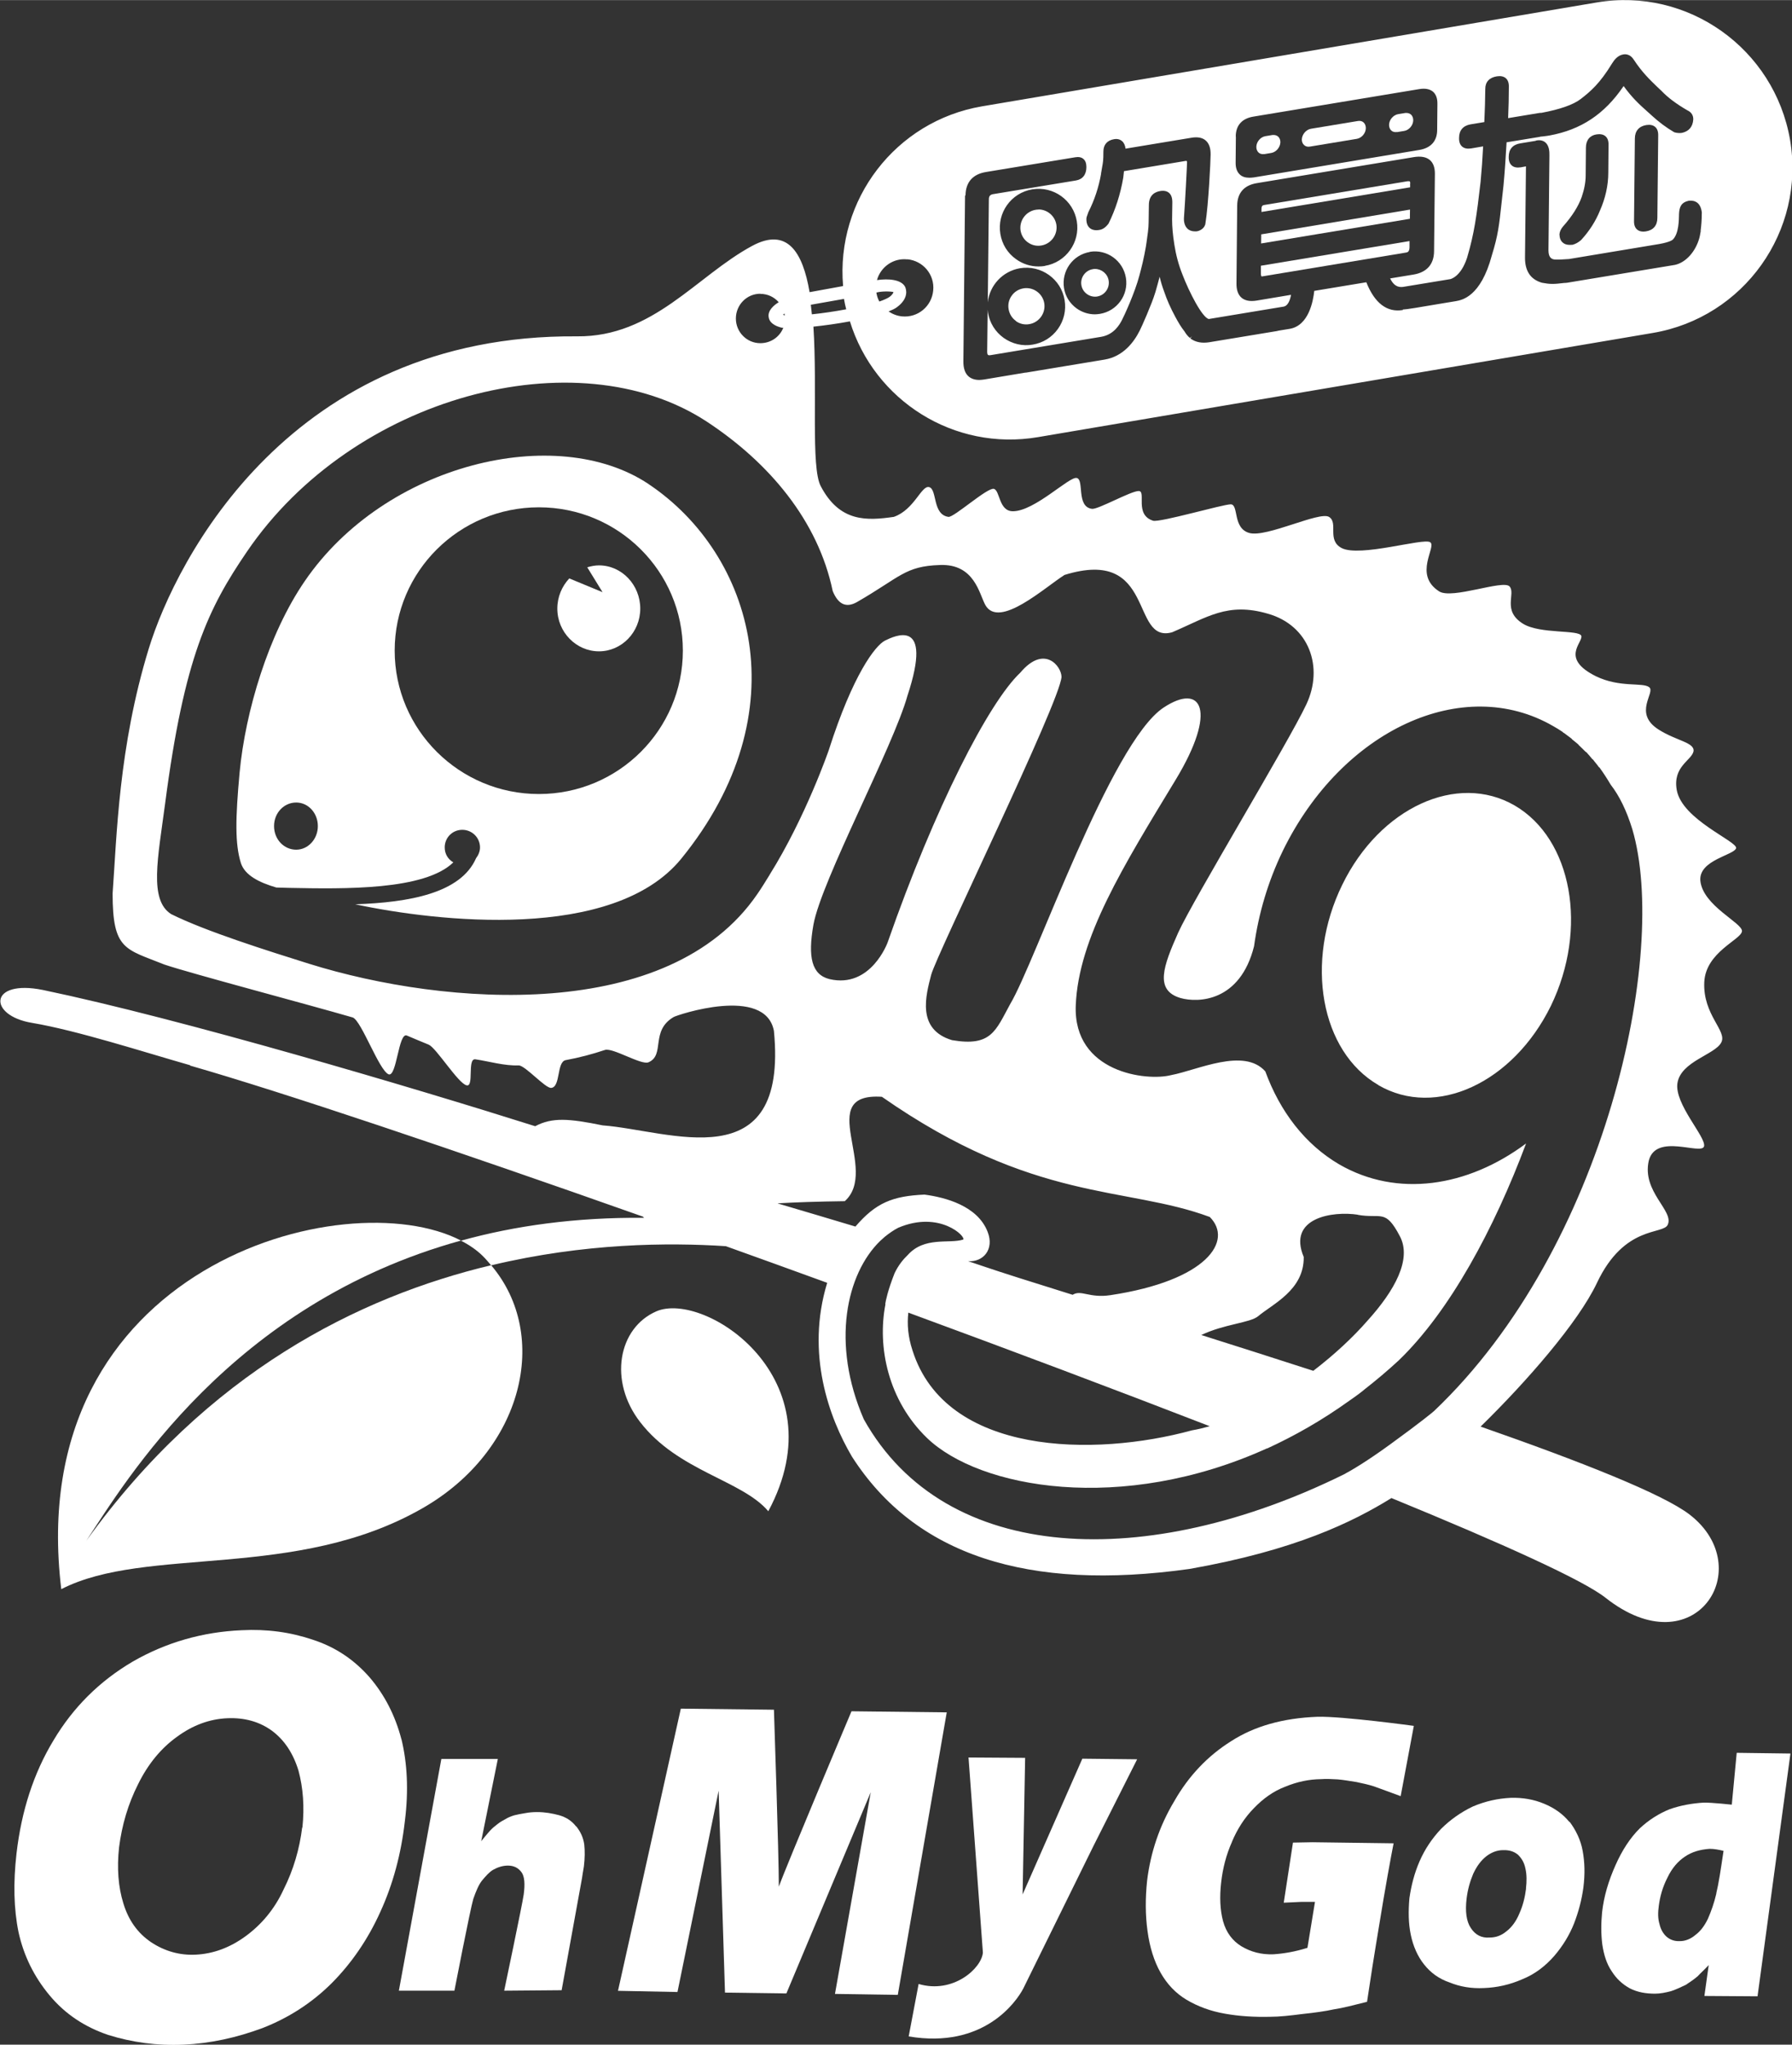 <?xml version="1.0" encoding="UTF-8"?>
<svg id="b" data-name="圖層 1" xmlns="http://www.w3.org/2000/svg" width="52.82mm" height="60.25mm" viewBox="0 0 149.74 170.79">
  <rect x="0" y="0" width="149.74" height="170.79" fill="#333333" stroke="none"/>
  <defs>
    <style>
      .c {
        fill: #fff;
        stroke-width: 0px;
      }
    </style>
  </defs>
  <path class="c" d="m33.54,145.27c-.52-1.98-1.4-3.7-2.66-5.17-1.3-1.48-2.86-2.53-4.75-3.14-1.86-.63-3.84-.9-5.93-.79-3.26.14-6.31,1.01-9.11,2.62-2.79,1.64-4.99,3.84-6.62,6.58-1.66,2.74-2.68,5.9-3.09,9.45-.28,2.45-.23,4.63.17,6.58.43,1.95,1.29,3.71,2.6,5.28,1.31,1.57,2.95,2.64,4.9,3.3,1.96.61,4.06.91,6.27.81,2.25-.1,4.44-.58,6.62-1.39,2.13-.83,4.06-2.05,5.74-3.71,1.67-1.67,3.05-3.67,4.09-5.97,1.07-2.33,1.75-4.87,2.06-7.6.33-2.6.19-4.88-.28-6.83Zm-8.29,7.38c-.22,1.78-.72,3.52-1.55,5.17-.77,1.68-1.89,2.97-3.18,3.91-1.33.97-2.72,1.47-4.16,1.54-1.36.07-2.61-.3-3.72-1.03-1.14-.77-1.9-1.84-2.33-3.25-.43-1.38-.55-2.95-.36-4.69.24-1.86.75-3.61,1.59-5.27.82-1.67,1.91-3,3.25-3.96,1.32-.97,2.73-1.49,4.22-1.55,1.45-.06,2.69.3,3.72,1.05,1.03.77,1.76,1.86,2.21,3.32.39,1.45.51,3.03.33,4.76Z"/>
  <path class="c" d="m131.14,152.19c-.55-.68-1.27-1.18-2.12-1.53-.86-.36-1.8-.52-2.78-.49-1.07.05-2.12.28-3.16.72-.99.47-1.9,1.11-2.67,1.88-.77.82-1.36,1.71-1.79,2.7-.43.99-.69,1.99-.85,3.09-.09,1.06-.09,2.09.12,3.07.19.92.57,1.79,1.1,2.45.55.7,1.25,1.21,2.13,1.51.88.36,1.82.52,2.87.47,1.11-.04,2.17-.28,3.2-.73,1.05-.42,1.93-1.09,2.69-1.96.72-.84,1.27-1.75,1.65-2.71.38-.98.64-1.98.78-3.01.14-1.12.11-2.11-.06-3.04-.17-.94-.57-1.74-1.1-2.45Zm-3.62,5.55c-.09.73-.27,1.45-.56,2.09-.27.66-.65,1.16-1.08,1.49-.45.37-.9.52-1.42.52-.65.05-1.18-.21-1.56-.8-.37-.55-.48-1.38-.35-2.46.09-.74.28-1.42.55-2.06.29-.62.63-1.1,1.1-1.47.41-.32.9-.51,1.39-.51.52-.02.91.11,1.24.37.33.32.54.68.64,1.19.11.49.11,1.05.04,1.65Z"/>
  <path class="c" d="m48.13,152.55c-.36-.46-.82-.76-1.42-.93-.56-.15-1.17-.26-1.84-.26-.34,0-.68.03-.99.09-.33.05-.62.11-.91.18-.27.08-.53.19-.74.32-.22.12-.44.24-.64.4-.23.17-.43.34-.62.54-.2.21-.76.9-.76.9l1.39-6.87h-4.72l-3.55,19.36h4.64s1.33-6.85,1.58-7.67c.23-.66.45-1.17.71-1.51.32-.38.6-.71.93-.91.39-.22.81-.36,1.25-.36.5,0,.87.19,1.14.56.25.34.3.97.18,1.86-.11.8-1.63,8.03-1.63,8.03l4.8-.04,1.7-9.35s.11-.74.16-.99c.08-.69.09-1.28.03-1.83-.08-.57-.3-1.06-.68-1.53Z"/>
  <path class="c" d="m71.16,142.92s-5.43,12.86-6.08,14.67c0-2.65-.41-14.78-.41-14.78l-7.78-.09-5.25,23.57,4.97.1,3.44-16.82.53,16.87,5.13.07,7.05-16.81-2.99,16.85,5.25.08,4.09-23.6-7.95-.09Z"/>
  <path class="c" d="m85.45,158.25l.21-11.42-4.73-.03,1.2,16.3c-.11,1.31-2.48,3.47-5.37,2.62l-.83,4.38c6.26,1.06,8.99-2.89,9.57-3.99l5.88-11.94,3.64-7.22-4.58-.05-4.99,11.34Z"/>
  <path class="c" d="m144.7,150.74s-1.65-.18-2.33-.17c-.99.06-1.94.23-2.85.55-.87.35-1.72.87-2.5,1.6-.78.77-1.47,1.81-2.03,3.08-.58,1.3-.97,2.59-1.12,3.94-.09.94-.09,1.83.02,2.69.13.87.37,1.62.78,2.22.4.64.92,1.11,1.53,1.44.63.32,1.33.44,2.1.44.44,0,.9-.1,1.33-.21.42-.14.82-.33,1.24-.53.37-.24.71-.48.98-.71.23-.25.57-.55.93-.94l-.36,2.58,4.44.03,2.75-20.28-4.49-.06-.41,4.32Zm-1.28,7.42c-.19.81-.44,1.51-.71,2.12-.3.62-.64,1.05-1.06,1.36-.4.34-.86.5-1.27.5-.4.02-.77-.08-1.1-.35-.29-.25-.51-.62-.61-1.07-.14-.44-.14-.98-.06-1.53.1-.77.31-1.55.72-2.35.38-.8.88-1.37,1.45-1.75.59-.41,1.28-.6,2.07-.66.38,0,.76.07,1.17.17-.23,1.55-.41,2.75-.61,3.56Z"/>
  <path class="c" d="m102.93,153.87c.46-1.1,1.06-2.03,1.84-2.83.78-.81,1.63-1.42,2.6-1.79,1.01-.42,2-.63,3.03-.64.45-.04.89,0,1.38.02.48.04,1.03.14,1.56.22.55.11,1.05.23,1.46.36.4.14,2.24.82,2.24.82l1.1-5.87s-6-.82-8.06-.76c-2.89.11-5.27.79-7.21,2.04-1.96,1.23-3.54,2.9-4.73,4.98-1.25,2.08-2,4.3-2.29,6.69-.15,1.45-.15,2.86.04,4.21.18,1.33.55,2.51,1.09,3.46.54.95,1.25,1.71,2.17,2.26.93.55,1.99.95,3.2,1.16,1.23.22,2.48.29,3.79.26.77,0,1.66-.1,2.67-.23,1.04-.11,1.92-.23,2.64-.39.75-.11,1.66-.35,2.78-.63.22-1.5.57-3.75,1.06-6.68.4-2.49.97-5.63,1.16-6.56l-6.78-.09-1.63.03-.77,5.02,1.5-.07c.14,0,.48,0,1.11,0l-.63,3.84c-1.05.33-1.97.48-2.83.54-1.03.04-1.9-.2-2.69-.67-.74-.45-1.27-1.15-1.53-2.09-.25-.94-.3-2.02-.16-3.24.13-1.17.42-2.31.9-3.38Z"/>
  <path class="c" d="m7.21,128.7c3.29-4.97,12.07-19.77,31.31-25.08-9.64-5-36.67,2.13-33.4,29.12,7.12-3.66,19.6-.68,30.2-6.77,8.39-4.81,10.71-14.42,5.72-20.29-11.06,2.64-23.7,8.93-33.83,23.02Z"/>
  <path class="c" d="m54.85,109.53c-3.22,1.4-4,5.85-1.36,9.25,3.16,4.11,8.5,4.85,10.71,7.45,5.95-11.08-5.32-18.43-9.35-16.7Z"/>
  <path class="c" d="m115.18,90.64c4.8,2.79,11.24-.18,14.41-6.62,3.13-6.46,1.78-13.94-3.02-16.74-4.81-2.79-11.27.18-14.41,6.62-3.16,6.45-1.81,13.94,3.02,16.73Z"/>
  <path class="c" d="m50.05,47.22c-.34,0-.67.07-.98.16l1.28,2.08-2.78-1.15c-.61.65-1,1.54-1,2.52,0,1.97,1.58,3.57,3.48,3.57s3.45-1.6,3.45-3.57-1.54-3.61-3.45-3.61Z"/>
  <path class="c" d="m54.2,40.43c-7.7-5.14-22.02-1.71-28.73,8.1-3.03,4.41-4.97,10.88-5.45,16.01-.35,3.81-.39,5.96.11,7.55.33,1.01,1.49,1.61,2.96,2.04l1.09.03c4.63.09,11.29.21,13.7-2.13-.46-.27-.72-.72-.72-1.25,0-.82.65-1.47,1.47-1.47s1.48.66,1.48,1.47c0,.34-.14.65-.33.9-1.28,2.93-5.6,3.7-10.1,3.85,6.8,1.45,21.56,3.15,27.24-3.8,9.99-12.27,6.03-25.43-2.71-31.29Zm-29.45,30.54c-1.02,0-1.85-.86-1.85-1.97s.83-1.97,1.85-1.97,1.81.89,1.81,1.97-.81,1.97-1.81,1.97Zm20.28-4.65c-6.64,0-12.05-5.36-12.05-11.98s5.4-11.97,12.05-11.97,12.03,5.36,12.03,11.97-5.38,11.98-12.03,11.98Z"/>
  <path class="c" d="m15.87,89c7.67,2.2,21.87,6.97,37.85,12.62.03.03.06.07.1.1-5.71-.05-10.8.66-15.3,1.91.7.36,1.31.78,1.8,1.26.26.25.49.53.72.8,7.81-1.87,14.83-1.91,19.61-1.6,2.8,1,5.63,2.03,8.47,3.06-1.81,5.92.17,11.3,2.07,14.52,5.27,8.22,14.68,11.28,28.21,9.38,8.8-1.55,13.62-3.91,16.87-5.92,9.37,3.84,16.05,6.87,17.89,8.33,7.46,5.89,12.78-2.49,7.04-6.94-2.22-1.72-9.12-4.44-17.48-7.36,3.82-3.73,8.16-8.7,9.72-12,2.31-4.89,5.56-4,5.92-4.87.53-1.16-2.17-2.75-1.59-5.33.59-2.36,4.4-.44,4.62-1.21.2-.76-2.51-3.55-2.22-5.3.3-1.8,3.12-2.36,3.65-3.36.55-.97-1.54-2.3-1.41-5.06.12-2.52,3.09-3.54,3.15-4.25.06-.69-3.28-2.12-3.48-4.23-.13-1.73,2.84-2.12,2.99-2.71.11-.57-4.51-2.37-4.96-4.85-.35-1.97,1.23-2.47,1.4-3.23.12-.75-1.41-.87-2.91-1.82-2.18-1.38-.24-3.1-.79-3.54-.54-.43-2.45.06-4.46-.92-2.98-1.49-1.1-2.77-1.21-3.36-.15-.55-3.43-.14-4.87-1.02-1.78-1.1-.59-2.5-1.13-3.12-.54-.59-4.82,1.11-5.89.41-2.18-1.41-.18-3.73-.74-4.1-.55-.39-5.88,1.28-7.41.48-1.25-.67-.24-2.11-1.05-2.6-.81-.48-5.19,1.73-6.64,1.35-1.43-.39-.88-2.36-1.56-2.4-.67,0-5.94,1.54-6.5,1.37-1.58-.5-.54-2.48-1.2-2.48s-3.39,1.55-3.9,1.49c-1.35-.17-.62-2.47-1.29-2.58-.63-.12-3.51,2.78-5.32,2.78-1.19,0-1.07-1.73-1.59-1.87-.54-.14-3.35,2.41-3.8,2.34-1.34-.19-.93-2.26-1.59-2.48-.66-.22-1.23,1.87-2.97,2.48-2.24.32-4.52.47-6.11-2.57-.83-1.57-.27-8.04-.61-13.32.95-.1,2.02-.25,3.05-.44,2.04,6.62,8.7,10.86,15.71,9.67l51.36-8.7c7.63-1.28,12.78-8.51,11.49-16.13-1.32-7.64-8.56-12.77-16.16-11.48l-51.38,8.68c-7.22,1.24-12.21,7.81-11.59,15.01l-2.8.51c-.57-3.36-1.87-5.45-4.81-3.86-4.66,2.52-8.25,7.61-14.62,7.55-23.95-.2-33.52,18.69-35.79,26.09-2.53,8.25-2.67,15.72-3.02,20.45,0,4.74,1.06,4.62,4.34,5.94,2.2.74,11.88,3.3,15.74,4.42.73.32,2.17,4.37,2.97,4.74.7.31.83-3.57,1.55-3.23.59.25,1.2.51,1.82.76.64.29,2.45,3.22,3.15,3.39.66.2.04-2.26.74-2.17,1.14.17,2.45.56,3.62.51.55,0,2.22,1.92,2.72,1.88.8-.08.44-2.17,1.21-2.32,1.14-.21,2.23-.5,3.28-.85.66-.21,3.04,1.29,3.64,1.03,1.41-.61.13-2.62,2.1-3.78.28-.17,7.66-2.66,8.38,1.16,1.21,12.52-8.75,8.3-14.31,7.89-2.81-.57-4.21-.69-5.64.07-10.18-3.22-29.62-8.98-41.13-11.38-4.53-.92-4.63,2.14-.9,2.75,3.75.63,9.38,2.45,13.21,3.54ZM142.2,17.82c0,.55-.04,1.02-.09,1.41,0,.02,0,.05,0,.08h0s0,.02,0,.02c0,.03-.01.06-.02.1-.02.16-.06.31-.09.44h0c-.32,1.15-1.13,2.05-2.04,2.25l-9,1.49c-.08.01-.17.02-.27.02-.41.05-.71.08-.96.08-.31,0-.56-.04-.89-.1-.96-.28-1.42-.99-1.41-2.12l.08-7.6-.43.08c-.33.05-.58,0-.75-.15-.18-.15-.27-.4-.26-.73,0-.63.34-1.02.96-1.12l1.28-.21s.02-.02.07-.03c.3-.06.56,0,.75.16.32.27.35.76.34,1.11l-.08,7.9c0,.62.27.74.51.77.28.02.69,0,1.21-.04l7.22-1.2c.99-.15,1.34-.32,1.46-.43.5-.52.5-1.63.51-2.16.03-.56.18-.94.82-1.08,0,0,.02,0,.03,0,.44-.04.98.12,1.06,1.05Zm-11.89,1.74c.02-.22.11-.42.28-.63.77-.86,1.3-1.7,1.58-2.49.21-.62.33-1.22.33-1.8l.02-2.31c0-.62.32-1.02.88-1.11.32-.05.57,0,.75.15.18.15.27.4.26.73l-.02,2.31c0,1.09-.25,2.16-.7,3.18-.36.89-.89,1.71-1.56,2.44,0,0-.01.01-.02.02-.23.2-.47.33-.71.39-.08,0-.15.01-.22.01-.25,0-.45-.06-.59-.19-.18-.15-.27-.38-.28-.68Zm6.23-1.12l.07-6.87c0-.63.34-1.03.95-1.13.32-.05.56,0,.74.15.18.15.27.4.26.73l-.07,6.87h0c0,.64-.34,1.03-.95,1.13-.08.01-.16.02-.23.02-.21,0-.38-.06-.51-.17-.18-.15-.27-.4-.26-.73Zm-33.28-7.04c0-.94.53-1.52,1.5-1.67l13.81-2.29c.51-.09.9-.01,1.17.21.25.22.38.56.37,1.03l-.02,2.16c0,.94-.53,1.52-1.5,1.68l-13.8,2.29h0c-.14.02-.27.03-.39.03-.33,0-.59-.08-.78-.25-.25-.22-.38-.56-.37-1.03l.02-2.16Zm-11.26,3.1c.04-.25.07-.43.1-.58.07-.37.1-.54.1-1.26,0-.58.31-.94.89-1.04.34-.06.55.06.67.16.16.14.26.36.29.63l5.5-.91c.52-.09.93-.01,1.2.23.28.24.42.64.41,1.18,0,.49-.18,4.19-.43,5.72-.04.43-.47.66-.76.69-.04,0-.08,0-.12,0-.26,0-.48-.08-.64-.24-.3-.3-.28-.76-.28-.85.1-1.34.26-4.43.26-4.68,0-.06-.01-.09-.02-.1-.01-.01-.07-.03-.19,0l-5.06.84-.06.54c-.24,1.41-.66,2.69-1.23,3.84-.24.32-.49.49-.77.53-.34.06-.61,0-.8-.16-.19-.16-.29-.43-.28-.78,0-.08.03-.19.17-.56.5-.98.86-2.06,1.06-3.21Zm-.94,6.53c1.43-.24,2.78.73,3.02,2.16.24,1.43-.73,2.78-2.16,3.02-.14.02-.29.04-.43.04-.54,0-1.07-.17-1.52-.49-.57-.41-.95-1.01-1.06-1.7-.23-1.43.73-2.78,2.16-3.02Zm-3.75,1.18c-.18.03-.36.04-.54.04-.67,0-1.32-.21-1.87-.61-.71-.5-1.17-1.25-1.31-2.11-.29-1.76.9-3.43,2.67-3.72,1.76-.29,3.43.9,3.72,2.67.29,1.76-.91,3.43-2.67,3.72Zm-6.63-5.89c.01-1.1.6-1.78,1.72-1.96l7.45-1.23c.29-.05.52,0,.68.14.17.14.25.37.25.68,0,.63-.32,1.03-.88,1.12l-6.91,1.14c-.25.04-.36.17-.36.43l-.09,8.61c.15-1.41,1.23-2.6,2.69-2.85,1.77-.29,3.44.9,3.73,2.66.14.85-.06,1.71-.56,2.41-.5.7-1.25,1.17-2.11,1.31-.85.15-1.71-.06-2.42-.56-.7-.5-1.17-1.25-1.31-2.1-.01-.08-.02-.16-.03-.25l-.04,3.49c0,.14.02.24.07.28.05.04.15.03.21.02l9.23-1.53c1.1-.18,1.57-1.06,1.74-1.38.19-.36,1.09-2.3,1.47-3.75.19-.71.37-1.42.54-2.4l.05-.33c.09-.65.18-1.21.18-1.7l.02-1.44c0-.85.52-1.11.95-1.18.3-.05.55,0,.73.15.19.16.28.42.28.79l-.02,1.44c0,.59.06,1.3.19,2.1.13.84.35,1.68.67,2.48.56,1.47,1.66,3.62,2.21,3.73l6.22-1.03c.4-.05.57-.56.65-.99l-2.87.48c-.55.09-.98.01-1.27-.24-.29-.25-.43-.66-.42-1.21l.06-6.49c.01-1.05.58-1.7,1.65-1.87l13.09-2.17c.6-.1,1.05-.02,1.36.24.28.24.42.62.42,1.14l-.07,6.49c-.01,1.08-.61,1.76-1.73,1.94l-1.94.32c.26.54.6.77,1.07.71l3.95-.65s.88-.16,1.41-1.79c.6-2.02.8-3.49,1.13-6.35.09-.95.16-1.94.21-2.95l-1,.17c-.32.05-.57,0-.75-.15-.18-.15-.27-.4-.26-.73,0-.63.34-1.02.96-1.13l1.15-.19c.05-1,.07-1.91.08-2.77,0-.58.34-.95.96-1.05.32-.05.57,0,.75.15.18.15.27.4.26.73,0,.82-.02,1.68-.06,2.61l2.54-.42c.09-.02.17-.02.24-.02,1.55-.29,2.67-.68,3.29-1.16.83-.64,1.6-1.31,2.59-2.93.2-.33.49-.71.96-.79.25-.04.6,0,.88.44.69,1.05,1.32,1.65,1.98,2.29l.33.31c.54.57,1.27,1.11,2.17,1.63.33.15.5.42.49.76-.04.61-.36.99-.94,1.12-.21.03-.42.02-.65-.05-.67-.39-1.28-.85-1.87-1.39-.14-.13-.28-.25-.41-.37-.62-.55-1.25-1.13-1.95-2.1-.01.02-.02.03-.04.06-1.57,2.29-3.52,3.59-6.15,4.07-.14.03-.28.04-.41.06-.09.01-.18.02-.26.03,0,0-.05,0-.06,0-.03.01-.09.03-.17.04l-2.69.44c-.07,1.24-.15,2.46-.26,3.63-.06.55-.11,1.02-.16,1.44-.2,1.85-.29,2.69-.81,4.37-.93,3.48-2.51,3.74-3.02,3.83l-.79.13c-2.44.41-3.3.56-3.63.57v.04c-1.31.22-2.35-.56-3.05-2.32l-4.35.72c-.09.85-.46,2.9-2.05,3.17l-.92.15s-.1.03-.17.04l-5.63.93c-.61.1-1.13,0-1.53-.28-.01,0-.05-.03-.06-.04l.14-.17-.17.13c-.16-.12-.32-.32-.45-.54-.29-.37-.49-.7-.77-1.22-.4-.74-.71-1.44-.93-2.1-.15-.4-.28-.82-.38-1.25-.11.43-.23.85-.35,1.27l-.03.09c-.26.88-1.15,2.89-1.29,3.15-.48.95-1.37,2.15-2.93,2.41l-6.58,1.09s-.04,0-.06,0l-3.41.57c-.15.02-.29.04-.42.04-.37,0-.66-.1-.88-.28-.31-.26-.46-.7-.45-1.3l.14-13.83Zm-4.87,5.33c1.32.12,2.3,1.28,2.17,2.6-.12,1.33-1.28,2.3-2.61,2.17-.41-.04-.79-.19-1.12-.41.29-.12.53-.23.69-.35,1.02-.75.79-1.49.69-1.71-.32-.61-1.38-.7-2.35-.56.3-1.09,1.36-1.86,2.53-1.73Zm-1.15,2.75s-.05.19-.34.4c-.17.12-.47.25-.84.38-.13-.23-.21-.48-.25-.75.58-.15,1.4-.08,1.43-.03Zm-9.67,76.11c1.49-.09,3.32-.15,5.6-.18,2.93-2.62-2.6-9.09,3.1-8.72,12.73,8.88,20.39,7.43,27.4,10.04,1.98,1.98-.21,5.31-8.3,6.53-1.77.27-2.44-.48-3.16-.03-3.44-1.07-6.05-1.9-7.34-2.34-.4-.14-.88-.3-1.4-.47,1.27.1,2.21-.99,1.64-2.44-.84-2.19-3.55-2.89-5.28-3.12-2.68.12-4.07.69-5.77,2.67-2.11-.63-4.31-1.29-6.49-1.93Zm48.46.96c1.99.35,2.3-.54,3.52,1.78,1.02,1.92-.42,4.54-2.7,7.06-1.21,1.39-2.78,2.85-4.53,4.19-3.2-1.04-6.37-2.04-9.36-2.99,1.92-.92,4.07-1.01,4.75-1.57,1.2-1.02,3.85-2.18,3.81-4.95-1.38-3.29,2.43-3.85,4.52-3.53Zm-12.37,17.66c-.5.14-.99.26-1.47.34-8.18,2.24-20.58,2.11-23.36-6.67-.38-1.14-.46-2.2-.35-3.16,8.73,3.21,17.34,6.45,25.19,9.49ZM67.76,25.45l2.77-.49s0,.06.01.1c.04.26.11.52.17.77-.97.18-1.98.33-2.87.42-.03-.28-.06-.56-.09-.83v.03Zm-2.21.73c.01.05.01.11.02.16,0,0-.01,0-.02,0-.05-.02-.06-.04-.12-.06.02,0,.07-.06.12-.1Zm-2.02-1.64c.62,0,1.17.27,1.54.7-.42.25-.93.7-.84,1.24.08.62.84.83,1.11.89.03,0,.07,0,.11.01-.3.75-1.03,1.28-1.92,1.28-1.12,0-2.04-.92-2.04-2.06s.91-2.07,2.04-2.07Zm.78,48.53c-.34.54-.67,1.1-1.03,1.61-7.35,10.74-25.93,9.41-37.45,5.82-3.41-1.07-8.64-2.71-11.53-4.15-1.86-1.18-1.11-4.65-.5-9.25,1.59-12.2,3.61-16.3,6.83-21.02,8.86-13.02,27.54-17.96,38.38-10.9,5.27,3.45,9.35,8.32,10.57,14.18.44,1.08,1.09,1.45,2.02.93,3.66-2.11,4.01-3,6.93-3.1,2.91-.12,3.29,2.42,3.81,3.35,1.15,2.01,4.95-1.47,6.61-2.52,7.68-2.38,5.47,5.76,8.99,4.79,2.94-1.25,4.63-2.54,8.01-1.55,3.43.97,4.69,4.45,3.2,7.59-1.47,3.13-9.45,16.29-10.7,19.05-1.24,2.79-2,4.81.19,5.46,1.48.42,4.99.32,6.15-4.33.37-2.68,1.15-5.38,2.41-7.98,4.94-10.1,15.06-14.76,22.59-10.4.26.15.5.29.75.46.03.03.09.09.16.12.17.12.33.24.51.38.05.04.12.08.15.14.16.12.33.27.5.41.04.02.05.08.11.12.16.16.33.31.5.49.03.03.07.04.09.06.18.19.34.39.49.57.02,0,.04.03.07.05.15.21.34.41.48.62.02.01.02.03.05.03.34.47.65.95.94,1.44.73.94,1.33,2.17,1.81,3.73,3.03,10.28-2.15,34.89-16.57,48.59-.14.12-1,.85-3.7,2.81-1.97,1.43-3.21,2.15-3.83,2.48-16.35,8.06-33.28,7.62-40.12-4.6-2.76-6.35-1.45-12.17,1.37-14.9.16-.15.3-.27.39-.35.36-.29.73-.55,1.12-.75,3.47-1.47,5.69.76,5.42.99-1.17.37-3.23-.28-4.63,1.29-.38.36-.78.85-1.1,1.52-.57,1.45-.74,2.3-.78,2.58,0,0,.01,0,.02,0-.7,3.58.22,8.04,3.47,11.18,4.38,4.22,16.27,6.37,28.41.87,0,0,.02,0,.03.01h0s0,0,0,0h-.02c2.29-1.05,4.58-2.35,6.84-3.97.71-.49,1.1-.79,1.28-.95.97-.76,1.94-1.57,2.89-2.45,4.27-4.12,7.96-10.98,10.63-18.11-4.9,3.65-10.77,4.54-15.61,1.75-2.87-1.68-4.96-4.43-6.18-7.77-1.79-2.02-5.68-.1-7.87.31-2.04.53-8.18-.2-7.97-5.81.22-5.64,3.97-11.64,8.36-18.88,3.48-5.75,2.19-8.13-1.02-6.01-4.42,2.92-10.74,21.31-12.81,24.75-1.23,2.25-1.58,3.59-4.87,3.03-2.99-.9-2.18-3.75-1.74-5.46.46-1.72,10.77-22.8,10.89-24.88,0-.88-1.43-2.75-3.45-.35-2.62,2.47-7.13,11.22-11.08,22.53,0,0-1.4,3.87-4.86,3.06-1.48-.37-1.82-1.82-1.34-4.54.66-3.68,6.67-14.87,7.86-19.14,2.19-6.62-1.11-4.97-1.89-4.59-.79.41-2.66,2.79-4.69,9.15,0,0-1.92,5.58-4.95,10.42Z"/>
  <path class="c" d="m86.78,17.5c-.08,0-.16,0-.25.02-.82.14-1.38.92-1.25,1.74.07.4.28.75.61.98.33.24.73.33,1.13.26.82-.14,1.38-.92,1.25-1.74-.12-.74-.77-1.27-1.49-1.27Z"/>
  <path class="c" d="m116.73,11.03l.61-.1c.41-.07.75-.48.75-.9,0-.19-.07-.36-.19-.47-.1-.08-.22-.13-.36-.13-.04,0-.07,0-.11,0l-.61.1c-.4.07-.75.48-.75.9h0c0,.19.07.36.19.47.12.11.29.15.47.12Z"/>
  <path class="c" d="m84.88,26.81c.33.24.73.33,1.13.26.82-.14,1.38-.92,1.25-1.74-.12-.74-.77-1.27-1.49-1.27-.08,0-.16,0-.25.02-.4.07-.75.28-.98.61-.24.33-.33.73-.26,1.13.07.4.28.75.61.98Z"/>
  <path class="c" d="m117.84,15.32c0-.1-.02-.16-.04-.17-.01-.01-.04-.02-.09-.02-.02,0-.05,0-.08,0l-12.01,1.99c-.1.02-.21.06-.21.33h0s0,.25,0,.25l12.42-2.06v-.33Z"/>
  <path class="c" d="m105.63,12.87l.6-.1c.41-.07.75-.48.76-.9,0-.19-.07-.36-.19-.47-.1-.08-.22-.13-.36-.13-.04,0-.07,0-.11,0l-.6.1c-.41.07-.75.48-.75.9h0c0,.19.07.36.19.47.12.11.29.15.47.12Z"/>
  <path class="c" d="m91.68,24.76c.63-.1,1.06-.7.96-1.33-.09-.57-.59-.97-1.14-.97-.06,0-.13,0-.19.02-.31.05-.57.22-.75.47-.18.25-.25.56-.2.86.05.31.22.57.47.75.25.18.56.25.87.2Z"/>
  <path class="c" d="m109.45,12.24l3.93-.65c.41-.07.75-.48.75-.9,0-.19-.07-.36-.19-.47-.12-.11-.29-.15-.47-.12l-3.93.65c-.41.07-.75.48-.76.9,0,.19.07.36.2.47.12.11.29.15.47.12Z"/>
  <path class="c" d="m117.78,20.66v-.53s-12.42,2.06-12.42,2.06v.6c0,.19.03.27.05.29,0,0,.04,0,.07,0l12.01-1.99c.15-.02.28-.09.29-.44Z"/>
  <polygon class="c" points="117.82 17.5 105.39 19.57 105.38 20.33 117.81 18.27 117.82 17.5"/>
</svg>